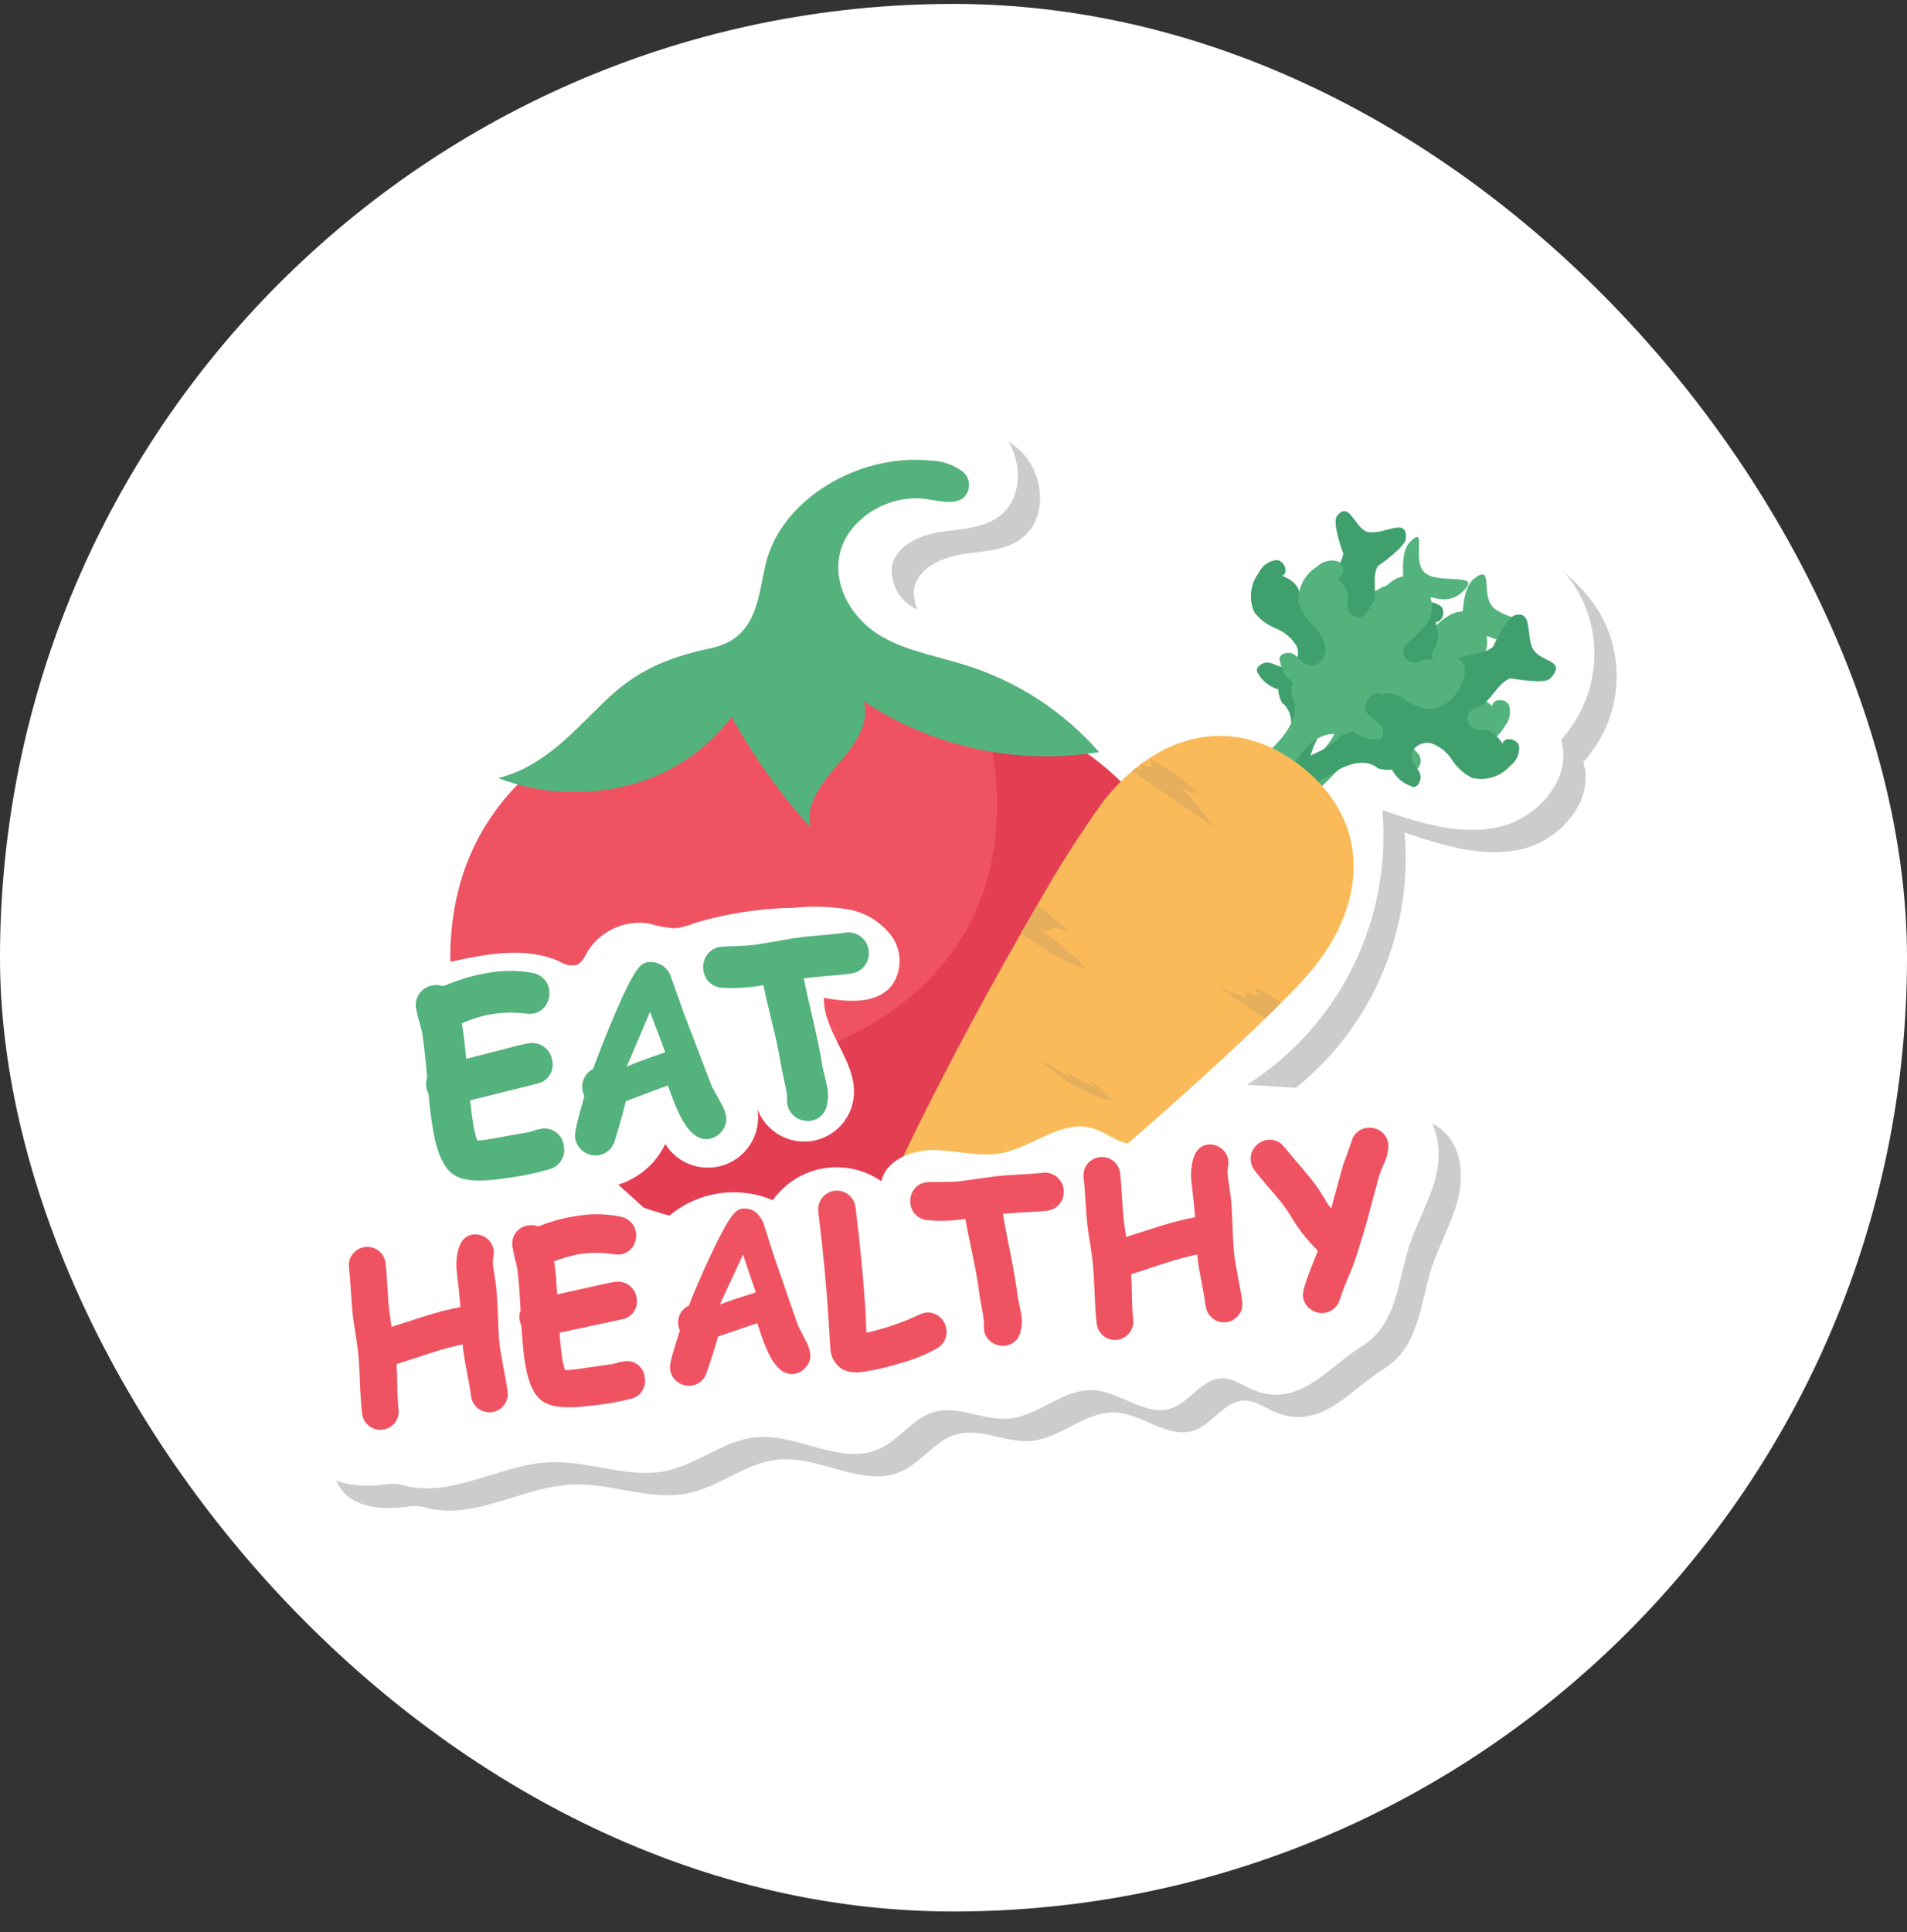 <svg xmlns="http://www.w3.org/2000/svg" width="78" height="79" viewBox="0 0 78 79" fill="none"><rect x="0" y="0" width="78" height="79" fill="#333333" stroke="none"/><rect y="0.16" width="78" height="78" rx="39" fill="white"></rect><path d="M51.115 29.369L51.314 24.848C51.276 24.114 51.455 23.384 51.829 22.751C52.264 22.162 53.235 21.919 53.722 22.464C54.295 21.613 55.111 20.956 56.064 20.576C57.017 20.197 58.062 20.113 59.063 20.336C60.351 20.649 61.454 21.456 62.519 22.246C63.647 23.082 64.807 23.952 65.499 25.177C66.013 26.127 66.217 27.214 66.085 28.285C65.952 29.357 65.489 30.361 64.76 31.157C65.246 32.718 63.831 34.351 62.239 34.722C60.646 35.093 58.998 34.567 57.45 34.039C57.644 36.238 57.229 38.447 56.253 40.427C55.277 42.407 53.776 44.081 51.914 45.267L56.691 45.566C57.52 45.618 58.415 45.698 59.035 46.249C59.784 46.915 59.877 48.072 59.631 49.043C59.385 50.014 58.862 50.894 58.556 51.849C58.059 53.386 58.06 55.069 56.578 55.987C55.195 56.844 54.038 58.515 52.166 57.744C51.745 57.569 51.355 57.266 50.9 57.269C50.083 57.275 49.601 58.231 48.827 58.496C47.772 58.854 46.745 57.816 45.634 57.756C44.404 57.69 43.395 58.816 42.169 58.922C41.143 59.009 40.112 58.37 39.12 58.651C38.245 58.898 37.7 59.786 36.872 60.16C35.31 60.866 33.547 59.521 31.841 59.679C30.534 59.798 29.456 60.779 28.173 61.053C26.621 61.386 25.036 60.646 23.45 60.7C22.082 60.746 20.825 61.36 19.504 61.637C18.883 61.788 18.238 61.81 17.608 61.7C17.376 61.615 17.13 61.576 16.883 61.586C16.525 61.612 14.044 62.107 13.649 60.179C13.184 57.909 13.142 55.572 12.888 53.266C12.74 51.936 12.633 50.457 13.45 49.399C14.401 48.169 16.381 47.842 16.899 46.377C17.337 45.138 16.457 43.855 16.233 42.56C16.02 41.325 16.416 40.075 16.823 38.89C17.729 36.245 18.725 33.599 20.282 31.277C21.838 28.956 24.018 26.957 26.678 26.096C27.847 25.718 29.119 25.55 30.126 24.845C31.567 23.839 32.115 21.995 33.133 20.561C33.71 19.757 34.44 19.076 35.282 18.556C36.124 18.037 37.06 17.69 38.037 17.535C39.357 17.333 40.83 17.544 41.779 18.483C42.727 19.423 42.852 21.209 41.788 22.015C41.108 22.53 40.188 22.532 39.346 22.666C38.505 22.8 37.562 23.22 37.391 24.055C37.355 24.402 37.423 24.752 37.587 25.06C37.752 25.368 38.004 25.619 38.313 25.782C38.935 26.096 39.602 26.311 40.29 26.419C42.219 26.874 44.036 27.713 45.633 28.886C46.348 29.411 46.788 30.012 47.648 30.078C48.659 30.155 50.114 29.569 51.115 29.369Z" fill="#CCCCCC"></path><path d="M50.205 28.459L50.404 23.936C50.365 23.202 50.544 22.472 50.918 21.839C51.353 21.251 52.325 21.008 52.812 21.552C53.385 20.702 54.201 20.044 55.154 19.665C56.107 19.285 57.152 19.201 58.153 19.425C59.441 19.737 60.543 20.545 61.609 21.334C62.737 22.17 63.897 23.042 64.589 24.265C65.103 25.215 65.307 26.302 65.175 27.373C65.042 28.445 64.579 29.449 63.849 30.245C64.336 31.806 62.921 33.441 61.328 33.81C59.736 34.179 58.087 33.655 56.54 33.127C56.733 35.326 56.319 37.536 55.343 39.517C54.367 41.497 52.866 43.171 51.003 44.357L55.781 44.657C56.609 44.708 57.505 44.788 58.124 45.339C58.873 46.005 58.967 47.162 58.72 48.133C58.474 49.104 57.953 49.984 57.645 50.937C57.147 52.474 57.149 54.157 55.666 55.075C54.283 55.932 53.126 57.603 51.254 56.832C50.833 56.657 50.443 56.353 49.988 56.357C49.171 56.363 48.689 57.319 47.915 57.582C46.861 57.94 45.834 56.902 44.722 56.842C43.492 56.776 42.483 57.902 41.256 58.008C40.231 58.095 39.2 57.456 38.208 57.737C37.333 57.984 36.788 58.874 35.96 59.246C34.398 59.952 32.635 58.607 30.929 58.765C29.623 58.885 28.544 59.865 27.261 60.14C25.71 60.473 24.125 59.733 22.539 59.786C21.17 59.832 19.914 60.446 18.592 60.723C17.971 60.875 17.326 60.896 16.696 60.787C16.464 60.702 16.218 60.663 15.971 60.673C15.614 60.699 13.133 61.193 12.737 59.266C12.272 56.995 12.23 54.658 11.977 52.353C11.83 51.025 11.723 49.546 12.541 48.489C13.492 47.26 15.472 46.932 15.991 45.467C16.428 44.228 15.548 42.945 15.324 41.65C15.111 40.416 15.508 39.165 15.914 37.98C16.821 35.335 17.816 32.688 19.373 30.367C20.93 28.047 23.11 26.048 25.769 25.187C26.939 24.809 28.211 24.64 29.218 23.935C30.658 22.929 31.206 21.085 32.224 19.651C32.801 18.847 33.531 18.166 34.373 17.646C35.215 17.127 36.152 16.78 37.129 16.625C38.448 16.423 39.922 16.634 40.87 17.573C41.819 18.513 41.943 20.299 40.879 21.105C40.2 21.62 39.28 21.622 38.438 21.756C37.596 21.889 36.653 22.31 36.482 23.145C36.446 23.492 36.515 23.842 36.679 24.15C36.843 24.458 37.096 24.709 37.404 24.872C38.026 25.187 38.694 25.401 39.382 25.509C41.31 25.964 43.127 26.803 44.725 27.976C45.439 28.501 45.879 29.101 46.74 29.168C47.749 29.246 49.204 28.661 50.205 28.459Z" fill="white"></path><path d="M33.567 27.926C25.201 27.926 18.418 31.531 18.418 39.166C18.418 46.802 25.199 50.472 33.567 50.472C41.934 50.472 48.716 46.802 48.716 39.166C48.716 31.531 41.934 27.926 33.567 27.926Z" fill="#EF5361"></path><path opacity="0.5" d="M48.718 39.166C48.718 46.801 41.932 50.471 33.567 50.471C26.926 50.471 21.277 48.157 19.234 43.38C21.319 43.954 23.473 44.236 25.635 44.215C34 44.215 40.786 40.544 40.786 32.91C40.803 31.485 40.532 30.072 39.989 28.754C45.148 30.211 48.718 33.628 48.718 39.166Z" fill="#DA2A47"></path><path d="M24.715 28.693C23.444 29.926 22.216 31.365 20.375 31.816C22.076 32.462 23.935 32.565 25.697 32.11C27.384 31.688 28.877 30.702 29.926 29.314C30.83 30.945 31.916 32.468 33.161 33.855C32.899 32.931 33.603 32.03 34.263 31.267C34.922 30.505 35.611 29.59 35.321 28.672C38.156 30.553 41.595 31.296 44.953 30.754C43.474 29.058 41.545 27.815 39.391 27.166C38.246 26.812 37.015 26.598 36.018 26C34.742 25.233 34.006 23.789 34.388 22.489C34.77 21.189 36.347 20.19 37.883 20.405C38.408 20.478 39.02 20.656 39.412 20.349C39.487 20.278 39.545 20.192 39.584 20.096C39.622 20.001 39.639 19.898 39.633 19.795C39.627 19.692 39.599 19.592 39.551 19.501C39.502 19.41 39.435 19.331 39.352 19.269C38.983 18.997 38.538 18.845 38.079 18.832C35.051 18.53 31.945 20.464 31.326 23.036C30.996 24.411 30.982 26.099 29.086 26.502C27.25 26.89 26.003 27.443 24.715 28.693Z" fill="#54B27C"></path><path d="M59.187 30.012C59.454 30.269 59.785 30.449 60.147 30.534C60.432 30.534 60.713 30.457 60.959 30.311C61.205 30.164 61.406 29.954 61.542 29.702C61.644 29.583 61.714 29.44 61.745 29.286C61.775 29.133 61.766 28.974 61.717 28.825C61.577 28.545 61.039 28.562 61.033 28.873C60.338 28.235 60.006 28.632 59.747 28.556C59.682 28.54 59.622 28.51 59.57 28.468C59.517 28.427 59.474 28.376 59.442 28.317C59.411 28.258 59.392 28.193 59.387 28.127C59.381 28.06 59.39 27.994 59.411 27.93C59.48 27.82 59.577 27.729 59.692 27.668C60.188 27.346 60.995 26.866 60.799 26.017C60.977 26 61.583 26.506 62.31 25.834C62.914 25.276 61.511 25.351 61.032 24.787C60.58 24.256 61.092 23.051 60.3 23.653C59.882 23.971 59.857 24.826 59.826 25.002C59.257 24.99 58.62 25.643 58.258 26.11C58.187 26.22 58.089 26.309 57.972 26.369C57.908 26.385 57.84 26.388 57.775 26.377C57.709 26.367 57.646 26.342 57.59 26.306C57.534 26.27 57.486 26.222 57.449 26.167C57.412 26.111 57.388 26.048 57.376 25.983C57.322 25.72 57.745 25.421 57.166 24.675C57.479 24.695 57.538 24.16 57.27 23.997C57.126 23.937 56.968 23.915 56.812 23.933C56.657 23.951 56.508 24.009 56.381 24.101C56.119 24.215 55.893 24.399 55.727 24.632C55.562 24.865 55.462 25.139 55.439 25.424C55.493 25.79 55.645 26.135 55.88 26.423C56.114 26.711 56.248 27.068 56.264 27.439C56.241 27.807 55.879 28.171 55.529 28.052C55.27 27.964 55.146 27.672 54.935 27.496C54.724 27.321 54.275 27.409 54.342 27.674C54.342 28.036 54.485 28.383 54.74 28.64C54.657 28.814 54.612 29.003 54.609 29.196C54.884 29.848 54.319 30.537 53.763 30.976C53.208 31.415 52.704 31.918 52.727 32.625L52.745 32.644C53.448 32.725 53.99 32.264 54.473 31.747C54.956 31.229 55.689 30.723 56.317 31.051C56.509 31.062 56.702 31.032 56.882 30.963C56.998 31.1 57.14 31.213 57.3 31.295C57.46 31.377 57.635 31.427 57.814 31.442C58.074 31.529 58.198 31.089 58.04 30.865C57.883 30.64 57.603 30.493 57.535 30.227C57.448 29.87 57.838 29.538 58.207 29.546C58.575 29.592 58.919 29.755 59.187 30.012Z" fill="#54B27C"></path><path d="M56.825 27.202C57.185 27.295 57.562 27.289 57.919 27.186C58.169 27.046 58.376 26.841 58.518 26.593C58.661 26.345 58.733 26.063 58.728 25.777C58.759 25.623 58.75 25.465 58.702 25.315C58.653 25.166 58.567 25.032 58.452 24.926C58.192 24.751 57.731 25.028 57.879 25.304C56.96 25.088 56.866 25.597 56.603 25.658C56.538 25.675 56.471 25.678 56.405 25.668C56.34 25.658 56.276 25.634 56.22 25.598C56.164 25.563 56.116 25.516 56.078 25.46C56.041 25.405 56.016 25.343 56.004 25.277C56.009 25.147 56.049 25.02 56.12 24.91C56.394 24.385 56.073 23.679 56.347 23.155C56.495 23.054 57.478 22.354 57.502 22.028C57.567 21.109 56.658 21.876 55.953 21.752C55.434 21.66 55.19 20.409 54.681 21.112C54.489 21.377 54.885 22.468 54.944 22.638C54.856 23.223 54.19 23.671 54.104 24.256C54.097 24.387 54.055 24.513 53.982 24.622C53.934 24.668 53.877 24.703 53.814 24.726C53.752 24.749 53.685 24.759 53.618 24.755C53.552 24.75 53.487 24.733 53.428 24.702C53.368 24.672 53.316 24.63 53.274 24.578C53.096 24.374 53.317 23.907 52.449 23.541C52.731 23.404 52.521 22.91 52.208 22.899C52.052 22.917 51.904 22.975 51.777 23.067C51.65 23.159 51.549 23.282 51.484 23.424C51.311 23.652 51.204 23.923 51.173 24.208C51.142 24.492 51.189 24.78 51.309 25.04C51.536 25.333 51.839 25.559 52.184 25.696C52.529 25.832 52.822 26.077 53.017 26.393C53.06 26.473 53.086 26.561 53.092 26.651C53.098 26.742 53.084 26.833 53.052 26.918C53.02 27.003 52.97 27.08 52.905 27.143C52.84 27.207 52.763 27.256 52.677 27.287C52.408 27.338 52.157 27.144 51.89 27.094C51.623 27.045 51.271 27.342 51.46 27.541C51.637 27.856 51.932 28.088 52.28 28.187C52.293 28.379 52.347 28.567 52.438 28.736C52.998 29.17 52.843 30.048 52.575 30.702C52.306 31.355 52.113 32.042 52.48 32.647L52.642 32.188L52.504 32.656C53.157 32.381 53.404 31.713 53.571 31.025C53.739 30.338 54.129 29.538 54.836 29.515C55.01 29.432 55.163 29.312 55.287 29.165C55.627 29.29 56.002 29.275 56.33 29.124C56.6 29.074 56.492 28.629 56.243 28.512C55.994 28.395 55.679 28.402 55.491 28.203C55.44 28.128 55.406 28.043 55.391 27.953C55.377 27.864 55.381 27.772 55.405 27.684C55.429 27.597 55.471 27.515 55.529 27.446C55.587 27.376 55.66 27.32 55.742 27.28C56.085 27.138 56.465 27.111 56.825 27.202Z" fill="#40A06D"></path><path d="M57.016 26.821C56.855 26.487 56.787 26.116 56.82 25.746C56.908 25.474 57.069 25.232 57.285 25.044C57.501 24.856 57.763 24.73 58.045 24.679C58.19 24.619 58.347 24.597 58.503 24.616C58.659 24.634 58.807 24.693 58.933 24.785C59.156 25.004 58.974 25.512 58.674 25.42C59.064 26.28 58.583 26.47 58.574 26.741C58.57 26.807 58.58 26.874 58.603 26.937C58.626 26.999 58.661 27.057 58.707 27.105C58.753 27.153 58.809 27.191 58.87 27.217C58.932 27.243 58.998 27.256 59.065 27.255C59.191 27.224 59.308 27.16 59.402 27.07C59.863 26.699 60.604 26.825 61.064 26.454C61.136 26.29 61.645 25.241 61.96 25.155C62.731 24.944 62.388 26.069 62.731 26.581C63.074 27.094 64.104 26.994 63.407 27.744C63.185 27.983 61.958 27.761 61.782 27.735C61.225 27.933 60.992 28.72 60.435 28.916C60.309 28.949 60.193 29.015 60.101 29.107C60.065 29.163 60.041 29.226 60.031 29.292C60.02 29.358 60.024 29.425 60.041 29.489C60.058 29.554 60.088 29.614 60.129 29.667C60.17 29.719 60.222 29.762 60.281 29.794C60.515 29.928 60.93 29.619 61.458 30.401C61.537 30.098 62.063 30.208 62.135 30.513C62.147 30.67 62.119 30.826 62.053 30.969C61.988 31.111 61.886 31.234 61.759 31.326C61.568 31.538 61.323 31.696 61.05 31.78C60.777 31.865 60.486 31.874 60.208 31.807C59.877 31.641 59.596 31.389 59.396 31.077C59.195 30.764 58.898 30.525 58.551 30.395C58.194 30.302 57.735 30.533 57.739 30.902C57.742 31.176 57.98 31.383 58.082 31.639C58.183 31.895 57.959 32.295 57.727 32.148C57.383 32.035 57.098 31.791 56.934 31.468C56.743 31.493 56.549 31.476 56.365 31.42C55.831 30.955 55.001 31.277 54.41 31.668C53.82 32.059 53.185 32.381 52.52 32.139L52.939 31.89L52.508 32.116C52.65 31.422 53.257 31.05 53.9 30.753C54.542 30.456 55.251 29.917 55.135 29.219C55.183 29.032 55.271 28.858 55.392 28.709C55.204 28.399 55.146 28.029 55.23 27.677C55.227 27.403 55.685 27.422 55.849 27.642C56.012 27.861 56.065 28.174 56.297 28.32C56.609 28.517 57.046 28.247 57.154 27.894C57.224 27.531 57.176 27.155 57.016 26.821Z" fill="#40A06D"></path><path d="M57.484 28.621C57.786 28.837 58.14 28.967 58.509 28.998C58.792 28.957 59.059 28.84 59.281 28.66C59.503 28.48 59.672 28.242 59.77 27.974C59.854 27.841 59.903 27.69 59.911 27.533C59.919 27.377 59.887 27.22 59.817 27.08C59.638 26.824 59.108 26.916 59.147 27.227C58.367 26.696 58.097 27.14 57.829 27.1C57.763 27.092 57.699 27.072 57.642 27.038C57.584 27.005 57.534 26.961 57.494 26.907C57.454 26.854 57.426 26.793 57.411 26.728C57.396 26.663 57.395 26.596 57.407 26.531C57.459 26.411 57.541 26.307 57.646 26.23C58.09 25.84 58.819 25.247 58.502 24.436C58.677 24.392 59.349 24.806 59.971 24.036C60.458 23.433 58.746 23.898 58.255 23.399C57.736 22.871 58.404 21.416 57.666 22.169C57.299 22.544 57.397 23.394 57.392 23.573C56.828 23.643 56.292 24.381 56.001 24.896C55.948 25.015 55.863 25.117 55.757 25.193C55.695 25.219 55.629 25.232 55.562 25.23C55.496 25.229 55.43 25.215 55.369 25.187C55.309 25.159 55.254 25.119 55.21 25.07C55.165 25.02 55.132 24.962 55.111 24.898C55.019 24.644 55.394 24.288 54.713 23.634C55.026 23.608 55.007 23.071 54.719 22.949C54.567 22.91 54.407 22.91 54.256 22.951C54.105 22.991 53.966 23.07 53.854 23.18C53.611 23.331 53.414 23.545 53.283 23.8C53.152 24.055 53.092 24.34 53.11 24.626C53.218 24.98 53.419 25.3 53.691 25.55C53.964 25.802 54.148 26.135 54.216 26.5C54.247 26.868 53.941 27.28 53.578 27.213C53.309 27.163 53.145 26.893 52.91 26.749C52.676 26.606 52.244 26.758 52.349 27.012C52.401 27.37 52.593 27.692 52.882 27.91C52.826 28.093 52.809 28.287 52.833 28.478C53.2 29.084 52.741 29.847 52.255 30.362C51.769 30.876 51.343 31.447 51.467 32.144L51.487 32.16C52.195 32.138 52.665 31.604 53.068 31.022C53.471 30.441 54.123 29.833 54.791 30.066C54.983 30.051 55.169 29.994 55.338 29.901C55.61 30.139 55.965 30.26 56.326 30.237C56.596 30.287 56.655 29.832 56.467 29.633C56.279 29.434 55.98 29.327 55.875 29.075C55.734 28.734 56.074 28.35 56.441 28.304C56.814 28.294 57.18 28.405 57.484 28.621Z" fill="#54B27C"></path><path d="M53.748 39.553C53.324 40.059 52.874 40.543 52.401 41.004L52.256 41.149C52.251 41.149 52.251 41.154 52.247 41.158C52.092 41.313 51.924 41.472 51.751 41.645C46.911 46.344 35.857 55.756 34.628 54.778C33.427 53.822 38.145 44.474 41.76 38.16C41.987 37.76 42.215 37.369 42.433 36.996C43.261 35.522 44.171 34.096 45.158 32.724C45.499 32.293 45.882 31.895 46.3 31.537C46.354 31.487 46.408 31.442 46.468 31.396C46.525 31.348 46.584 31.302 46.645 31.259C46.659 31.25 46.668 31.241 46.681 31.232C48.679 29.749 51.076 29.626 53.25 31.36C56.023 33.561 55.95 36.786 53.748 39.553Z" fill="#FABA59"></path><path d="M52.399 41.006L52.253 41.151C52.249 41.151 52.249 41.156 52.245 41.16C52.09 41.315 51.921 41.475 51.749 41.647C51.116 41.215 50.484 40.788 49.852 40.355C50.234 40.515 50.616 40.669 50.998 40.824C50.98 40.733 50.962 40.637 50.948 40.542C51.094 40.648 51.273 40.696 51.453 40.678C51.412 40.587 51.376 40.492 51.339 40.396C51.714 40.56 52.069 40.764 52.399 41.006Z" fill="#E5AE5C"></path><path d="M49.73 33.866C48.588 33.088 47.446 32.311 46.305 31.536C46.359 31.486 46.414 31.441 46.473 31.395C46.546 31.427 46.623 31.454 46.696 31.486C46.682 31.413 46.669 31.336 46.652 31.259C46.651 31.24 46.648 31.222 46.643 31.204C46.657 31.214 46.672 31.224 46.687 31.232C46.823 31.319 46.985 31.358 47.146 31.341C47.11 31.25 47.069 31.154 47.032 31.059C47.764 31.402 48.435 31.865 49.016 32.428C48.736 32.421 48.467 32.316 48.256 32.132C48.775 32.684 49.252 33.275 49.73 33.866Z" fill="#E5AE5C"></path><path d="M44.455 39.612C43.459 39.384 42.627 38.716 41.758 38.161C41.985 37.76 42.213 37.369 42.431 36.996C42.9 37.356 43.318 37.77 43.814 38.097C43.573 38.043 43.336 37.992 43.095 37.938C43.003 38.014 42.888 38.056 42.769 38.058C42.649 38.059 42.533 38.02 42.439 37.947C43.158 38.442 43.833 38.999 44.455 39.612Z" fill="#E5AE5C"></path><path d="M44.78 44.415C44.399 44.283 44.037 44.103 43.701 43.88L43.789 44.06L42.555 43.316C43.371 44.158 44.405 44.757 45.542 45.044C45.151 44.639 44.729 44.266 44.281 43.927C44.445 44.091 44.614 44.252 44.78 44.415Z" fill="#E5AE5C"></path><path d="M41.398 47.293C42.092 47.776 42.827 48.195 43.596 48.544C43.453 48.375 43.309 48.207 43.169 48.035C43.413 48.21 43.698 48.321 43.997 48.355C43.625 47.786 43.007 47.852 42.442 47.601C42.454 47.67 42.416 47.704 42.464 47.797C42.075 47.712 41.711 47.539 41.398 47.293Z" fill="#E5AE5C"></path><path d="M27.21 46.777C27.461 47.18 27.844 47.484 28.294 47.636C28.744 47.789 29.233 47.781 29.677 47.614C30.122 47.447 30.495 47.131 30.733 46.72C30.972 46.309 31.06 45.828 30.984 45.359C31.149 45.797 31.46 46.165 31.864 46.401C32.269 46.637 32.742 46.727 33.204 46.655C33.667 46.583 34.091 46.354 34.405 46.007C34.718 45.659 34.903 45.214 34.927 44.747C34.999 43.356 33.676 42.196 33.699 40.804C34.662 40.971 35.824 41.072 36.455 40.323C36.673 40.027 36.791 39.671 36.795 39.304C36.798 38.938 36.685 38.58 36.473 38.281C36.029 37.689 35.373 37.293 34.643 37.176C33.919 37.063 33.184 37.044 32.456 37.12C31.078 37.141 29.709 37.353 28.389 37.75C28.136 37.859 27.868 37.93 27.593 37.96C27.249 37.935 26.909 37.871 26.579 37.769C26.082 37.681 25.571 37.748 25.112 37.958C24.654 38.168 24.27 38.513 24.012 38.947C23.898 39.146 23.793 39.381 23.577 39.459C23.341 39.502 23.097 39.452 22.897 39.32C21.51 38.691 19.9 39.005 18.413 39.33C17.648 39.498 16.797 39.724 16.403 40.401C16.028 41.046 16.211 41.856 16.374 42.584C16.796 44.468 17.011 46.392 17.017 48.322C17.017 48.918 16.91 49.648 16.352 49.858C15.998 49.923 15.634 49.919 15.282 49.845C14.157 49.805 13.269 50.93 13.152 52.049C13.035 53.168 13.479 54.261 13.913 55.299C14.285 56.187 13.81 57.143 13.757 58.103C13.719 58.405 13.743 58.711 13.828 59.003C14.059 59.632 14.791 59.919 15.454 60C16.616 60.141 17.642 58.8 17.52 57.637C17.701 57.997 17.966 58.308 18.292 58.545C18.618 58.782 18.996 58.939 19.394 59.001C19.792 59.063 20.2 59.029 20.582 58.903C20.965 58.776 21.312 58.56 21.594 58.273C22.935 59.341 24.859 59.096 26.547 58.798C27.903 58.557 29.372 58.251 30.251 57.193C30.335 57.068 30.447 56.963 30.577 56.886C30.705 56.853 30.838 56.847 30.968 56.868C31.099 56.888 31.224 56.935 31.336 57.006C32.6 57.547 34.025 57.521 35.4 57.487C37.095 57.443 39.061 57.258 39.994 55.843C40.588 56.199 41.297 56.312 41.973 56.157C42.64 56.001 43.315 55.882 43.995 55.803C44.744 55.772 45.492 55.969 46.238 55.905C46.984 55.84 47.793 55.387 47.887 54.643C48.172 54.906 48.508 55.106 48.874 55.233C49.24 55.359 49.628 55.408 50.014 55.377C50.4 55.346 50.775 55.236 51.116 55.053C51.458 54.87 51.757 54.618 51.996 54.313C52.647 54.996 53.872 55.028 54.684 54.548C55.467 54.013 56.077 53.259 56.437 52.381C57.05 51.113 57.462 49.758 57.658 48.363C57.771 47.811 57.742 47.239 57.574 46.701C57.484 46.434 57.314 46.202 57.087 46.036C56.86 45.87 56.587 45.779 56.305 45.776C55.656 45.824 55.146 46.476 54.496 46.445C53.705 46.407 53.281 45.405 52.511 45.218C51.51 44.974 50.642 46.212 49.62 46.088C49.088 46.024 48.611 45.59 48.084 45.684C47.457 45.796 47.145 46.585 46.528 46.741C45.898 46.9 45.335 46.337 44.715 46.141C43.448 45.743 42.25 46.91 40.944 47.153C40.048 47.32 39.135 47.04 38.224 47.025C37.313 47.009 36.25 47.414 36.05 48.302C35.357 47.82 34.502 47.631 33.67 47.776C32.839 47.92 32.098 48.388 31.609 49.076C30.842 48.752 29.994 48.669 29.179 48.838C28.364 49.007 27.62 49.421 27.045 50.023L25.289 48.44C25.706 48.31 26.092 48.095 26.423 47.809C26.753 47.523 27.021 47.172 27.21 46.777Z" fill="white"></path><path d="M20.166 41.46C20.619 41.393 21.079 41.39 21.533 41.449C21.616 41.461 21.7 41.461 21.783 41.449C21.9 41.432 22.011 41.389 22.109 41.323C22.206 41.257 22.288 41.17 22.347 41.069C22.455 40.892 22.496 40.683 22.463 40.48C22.44 40.31 22.364 40.151 22.247 40.027C22.129 39.903 21.975 39.819 21.807 39.786C21.177 39.669 20.532 39.67 19.903 39.791C19.587 39.842 19.276 39.916 18.971 40.013C18.702 40.097 18.418 40.202 18.125 40.325C17.994 40.28 17.854 40.268 17.717 40.29C17.6 40.304 17.488 40.344 17.388 40.406C17.288 40.468 17.202 40.55 17.138 40.649C17.073 40.747 17.03 40.858 17.013 40.974C16.995 41.091 17.003 41.21 17.037 41.322C17.069 41.5 17.113 41.675 17.168 41.847C17.212 41.986 17.248 42.127 17.275 42.269C17.334 42.653 17.4 43.253 17.47 44.058C17.427 44.187 17.416 44.324 17.438 44.458C17.452 44.553 17.482 44.644 17.526 44.729C17.548 44.963 17.572 45.181 17.595 45.386C17.622 45.617 17.651 45.829 17.682 46.023C17.85 47.105 18.127 47.743 18.553 48.031C18.943 48.293 19.608 48.343 20.646 48.181C21.276 48.103 21.899 47.975 22.509 47.798C22.699 47.74 22.861 47.613 22.963 47.442C23.065 47.272 23.101 47.069 23.062 46.874C23.053 46.76 23.02 46.648 22.963 46.548C22.907 46.448 22.83 46.361 22.737 46.294C22.644 46.227 22.537 46.181 22.425 46.159C22.312 46.137 22.196 46.14 22.084 46.167C21.978 46.187 21.873 46.215 21.771 46.251C21.707 46.274 21.641 46.292 21.575 46.305C21.387 46.334 21.107 46.383 20.736 46.451C20.376 46.518 20.106 46.567 19.925 46.596C19.791 46.62 19.654 46.632 19.517 46.633C19.426 46.352 19.362 46.062 19.326 45.769C19.302 45.611 19.279 45.441 19.258 45.257C19.248 45.17 19.238 45.081 19.228 44.992L21.975 44.308C22.077 44.287 22.174 44.246 22.261 44.187C22.347 44.128 22.421 44.052 22.478 43.965C22.535 43.877 22.574 43.779 22.593 43.676C22.611 43.573 22.61 43.468 22.587 43.366C22.573 43.252 22.535 43.142 22.475 43.044C22.415 42.946 22.335 42.862 22.24 42.797C22.058 42.672 21.835 42.622 21.618 42.658C21.526 42.673 21.314 42.715 20.546 42.917L19.07 43.294C19.021 42.769 18.97 42.341 18.919 42.013C18.912 41.962 18.9 41.903 18.885 41.838C19.079 41.759 19.264 41.691 19.44 41.635C19.677 41.558 19.919 41.5 20.166 41.46Z" fill="#54B27C"></path><path d="M29.45 45.032L29.114 44.42L27.979 41.453L27.457 39.985C27.401 39.779 27.273 39.6 27.095 39.481C26.916 39.363 26.701 39.315 26.489 39.344C26.217 39.388 25.964 39.563 25.153 41.457C24.795 42.294 24.497 43.054 24.257 43.71C24.103 43.789 23.979 43.914 23.901 44.068C23.823 44.222 23.797 44.397 23.825 44.567C23.839 44.657 23.866 44.744 23.904 44.826C23.484 46.262 23.51 46.428 23.527 46.541C23.544 46.654 23.584 46.762 23.646 46.858C23.707 46.954 23.789 47.036 23.885 47.097C23.991 47.172 24.114 47.22 24.243 47.238C24.371 47.256 24.503 47.243 24.625 47.201C24.748 47.158 24.859 47.087 24.949 46.993C25.038 46.898 25.104 46.785 25.141 46.66C25.353 45.977 25.5 45.428 25.599 45.025L26.551 44.667C26.842 44.553 27.099 44.459 27.32 44.385C27.487 44.863 27.617 45.199 27.72 45.415C27.967 45.957 28.379 46.668 28.999 46.572C29.211 46.537 29.401 46.421 29.529 46.249C29.601 46.161 29.653 46.058 29.681 45.948C29.71 45.838 29.714 45.723 29.694 45.612C29.648 45.406 29.565 45.209 29.45 45.032ZM27.21 43.027C26.504 43.268 25.977 43.464 25.635 43.612L26.588 41.373L27.21 43.027Z" fill="#54B27C"></path><path d="M35.199 38.289C35.11 38.222 35.009 38.174 34.901 38.148C34.794 38.122 34.682 38.118 34.573 38.136C34.351 38.171 34.02 38.206 33.58 38.241C33.116 38.279 32.766 38.318 32.533 38.353C32.354 38.381 32.083 38.427 31.721 38.491C31.359 38.555 31.1 38.599 30.924 38.626C30.699 38.657 30.473 38.675 30.247 38.68C29.856 38.691 29.607 38.702 29.444 38.72C29.33 38.736 29.221 38.778 29.125 38.842C29.029 38.906 28.948 38.991 28.889 39.09C28.781 39.268 28.74 39.478 28.773 39.684C28.796 39.873 28.886 40.048 29.027 40.178C29.168 40.307 29.35 40.382 29.541 40.389C30.092 40.422 30.644 40.389 31.187 40.29L31.223 40.284C31.298 40.64 31.408 41.115 31.551 41.699C31.735 42.439 31.86 43.022 31.924 43.431C31.947 43.585 31.992 43.81 32.059 44.107C32.12 44.383 32.163 44.589 32.184 44.73C32.189 44.776 32.191 44.822 32.189 44.869C32.186 44.958 32.191 45.047 32.202 45.135C32.218 45.25 32.259 45.359 32.322 45.456C32.385 45.553 32.468 45.635 32.567 45.696C32.744 45.812 32.958 45.859 33.168 45.827C33.328 45.803 33.477 45.73 33.594 45.617C33.711 45.505 33.789 45.358 33.818 45.199C33.876 44.972 33.885 44.736 33.844 44.505C33.827 44.391 33.79 44.222 33.733 43.999C33.683 43.809 33.65 43.666 33.635 43.571C33.561 43.09 33.422 42.418 33.223 41.568C33.071 40.919 32.953 40.397 32.873 40.007C33.092 39.974 33.398 39.941 33.782 39.91C34.256 39.874 34.606 39.838 34.832 39.803C34.942 39.787 35.048 39.75 35.142 39.692C35.237 39.634 35.319 39.558 35.383 39.468C35.511 39.286 35.563 39.062 35.529 38.843C35.495 38.623 35.377 38.425 35.2 38.291L35.199 38.289Z" fill="#54B27C"></path><path d="M20.194 51.136C20.183 51.033 20.149 50.934 20.097 50.845C20.044 50.756 19.973 50.68 19.888 50.62C19.732 50.506 19.538 50.455 19.345 50.478C19.114 50.506 18.817 50.664 18.712 51.25C18.663 51.499 18.653 51.754 18.683 52.006C18.755 52.596 18.805 53.078 18.833 53.445C18.328 53.542 17.83 53.67 17.341 53.83L16.016 54.253L15.925 53.635C15.898 53.42 15.873 53.098 15.849 52.667C15.824 52.216 15.797 51.877 15.77 51.653C15.759 51.554 15.729 51.458 15.681 51.371C15.633 51.283 15.568 51.206 15.49 51.145C15.412 51.083 15.322 51.038 15.226 51.011C15.13 50.985 15.029 50.977 14.931 50.99C14.832 51.002 14.736 51.033 14.649 51.082C14.563 51.132 14.487 51.197 14.425 51.276C14.365 51.355 14.32 51.445 14.295 51.541C14.269 51.637 14.263 51.738 14.277 51.836C14.303 52.048 14.328 52.368 14.353 52.799C14.379 53.247 14.406 53.582 14.434 53.805C14.453 53.961 14.487 54.194 14.536 54.503C14.583 54.8 14.616 55.023 14.634 55.172C14.668 55.452 14.697 55.883 14.72 56.454C14.743 57.053 14.772 57.492 14.809 57.795C14.831 57.993 14.931 58.175 15.086 58.3C15.165 58.362 15.255 58.408 15.351 58.436C15.448 58.463 15.549 58.471 15.648 58.458C15.748 58.446 15.844 58.414 15.931 58.364C16.018 58.315 16.094 58.248 16.155 58.169C16.276 58.01 16.328 57.81 16.302 57.612C16.267 57.271 16.25 56.928 16.25 56.585C16.245 56.265 16.236 55.998 16.22 55.778L17.637 55.317C18.058 55.179 18.487 55.063 18.922 54.972C18.929 55.052 18.938 55.132 18.947 55.212C18.974 55.426 19.028 55.745 19.111 56.17C19.191 56.573 19.243 56.877 19.268 57.082C19.279 57.18 19.31 57.276 19.358 57.362C19.407 57.449 19.472 57.525 19.55 57.586C19.628 57.648 19.717 57.693 19.813 57.719C19.908 57.746 20.008 57.753 20.107 57.741C20.206 57.73 20.302 57.7 20.389 57.651C20.476 57.601 20.552 57.535 20.612 57.456C20.672 57.378 20.717 57.288 20.742 57.193C20.768 57.097 20.774 56.997 20.761 56.899C20.735 56.682 20.68 56.361 20.597 55.937C20.517 55.534 20.465 55.232 20.441 55.029C20.408 54.767 20.383 54.361 20.364 53.824C20.346 53.26 20.321 52.845 20.284 52.558C20.274 52.473 20.188 51.907 20.178 51.827C20.155 51.696 20.153 51.562 20.172 51.43C20.196 51.334 20.204 51.235 20.194 51.136Z" fill="#EF5361"></path><path d="M23.86 51.258C24.281 51.21 24.707 51.22 25.125 51.289C25.202 51.302 25.28 51.305 25.357 51.296C25.465 51.284 25.569 51.247 25.661 51.189C25.753 51.131 25.831 51.053 25.89 50.962C25.995 50.802 26.04 50.61 26.015 50.42C26 50.263 25.934 50.114 25.829 49.996C25.725 49.877 25.585 49.795 25.431 49.76C24.852 49.632 24.255 49.614 23.671 49.707C23.377 49.745 23.087 49.804 22.802 49.884C22.55 49.954 22.285 50.042 22.011 50.147C21.891 50.101 21.761 50.086 21.634 50.103C21.526 50.113 21.42 50.146 21.326 50.2C21.231 50.254 21.15 50.328 21.087 50.417C21.024 50.506 20.981 50.607 20.962 50.715C20.942 50.822 20.946 50.932 20.973 51.037C20.998 51.203 21.033 51.366 21.078 51.527C21.116 51.656 21.145 51.788 21.166 51.921C21.21 52.277 21.253 52.834 21.293 53.581C21.249 53.699 21.235 53.825 21.252 53.95C21.262 54.038 21.287 54.123 21.325 54.203C21.339 54.422 21.354 54.622 21.369 54.811C21.387 55.025 21.407 55.223 21.429 55.403C21.552 56.409 21.789 57.007 22.172 57.284C22.525 57.539 23.139 57.604 24.103 57.486C24.688 57.432 25.268 57.332 25.837 57.187C26.014 57.139 26.166 57.027 26.266 56.873C26.365 56.719 26.405 56.534 26.376 56.353C26.371 56.247 26.343 56.143 26.294 56.049C26.245 55.955 26.177 55.872 26.093 55.807C26.009 55.742 25.912 55.696 25.808 55.673C25.704 55.649 25.597 55.648 25.493 55.67C25.394 55.685 25.296 55.708 25.201 55.738C25.141 55.757 25.08 55.772 25.018 55.782C24.843 55.803 24.583 55.84 24.238 55.892C23.902 55.942 23.65 55.978 23.482 55.999C23.357 56.017 23.23 56.024 23.104 56.021C23.028 55.758 22.977 55.489 22.953 55.217C22.935 55.071 22.919 54.912 22.905 54.742C22.898 54.661 22.892 54.58 22.886 54.495L25.446 53.945C25.541 53.929 25.632 53.893 25.713 53.841C25.795 53.789 25.865 53.722 25.921 53.643C25.976 53.563 26.015 53.474 26.035 53.38C26.056 53.285 26.057 53.188 26.04 53.093C26.03 52.987 25.997 52.884 25.944 52.791C25.892 52.699 25.82 52.619 25.734 52.556C25.57 52.437 25.366 52.385 25.165 52.413C25.078 52.423 24.883 52.456 24.166 52.62L22.79 52.926C22.761 52.44 22.727 52.041 22.689 51.737C22.683 51.689 22.675 51.634 22.663 51.574C22.844 51.506 23.018 51.448 23.182 51.402C23.404 51.337 23.631 51.288 23.86 51.258Z" fill="#EF5361"></path><path d="M32.928 54.769L32.636 54.191L31.674 51.414L31.236 50.041C30.998 49.436 30.587 49.393 30.369 49.42C30.109 49.452 29.871 49.609 29.063 51.334C28.707 52.098 28.407 52.791 28.173 53.39C28.028 53.457 27.907 53.569 27.829 53.709C27.752 53.85 27.721 54.011 27.741 54.17C27.752 54.254 27.774 54.335 27.806 54.412C27.375 55.725 27.394 55.881 27.407 55.987C27.419 56.092 27.453 56.193 27.507 56.284C27.561 56.374 27.634 56.452 27.721 56.512C27.817 56.584 27.929 56.633 28.047 56.654C28.166 56.674 28.287 56.666 28.402 56.631C28.517 56.595 28.621 56.533 28.707 56.449C28.793 56.364 28.858 56.261 28.896 56.147C29.112 55.522 29.271 55.018 29.369 54.649L30.259 54.347C30.532 54.25 30.772 54.171 30.978 54.11C31.119 54.556 31.229 54.871 31.317 55.072C31.529 55.581 31.89 56.251 32.466 56.18C32.663 56.155 32.842 56.053 32.966 55.898C33.035 55.818 33.086 55.725 33.115 55.624C33.145 55.523 33.152 55.417 33.137 55.313C33.1 55.121 33.029 54.937 32.928 54.769ZM30.915 52.847C30.256 53.049 29.762 53.217 29.443 53.341L30.391 51.3L30.915 52.847Z" fill="#EF5361"></path><path d="M38.46 53.868C38.381 53.794 38.287 53.737 38.184 53.704C38.08 53.67 37.971 53.66 37.863 53.674C37.783 53.684 37.705 53.706 37.631 53.74C36.931 54.075 36.194 54.328 35.436 54.493C35.431 54.425 35.403 53.638 35.403 53.638C35.321 52.357 35.184 50.922 34.994 49.372C34.972 49.169 34.871 48.984 34.713 48.855C34.633 48.79 34.541 48.742 34.443 48.714C34.344 48.685 34.24 48.677 34.138 48.689C34.036 48.702 33.937 48.735 33.848 48.786C33.759 48.838 33.681 48.907 33.62 48.989C33.498 49.152 33.445 49.356 33.472 49.558C33.658 51.075 33.793 52.48 33.875 53.732L33.962 55.126C33.967 55.303 34.017 55.476 34.105 55.628C34.194 55.781 34.32 55.909 34.471 56.001C34.729 56.116 35.016 56.148 35.294 56.095C35.816 56.019 36.33 55.899 36.832 55.738C37.355 55.599 37.859 55.394 38.331 55.13C38.463 55.055 38.57 54.943 38.638 54.807C38.706 54.671 38.731 54.518 38.711 54.367C38.688 54.177 38.599 54 38.46 53.868Z" fill="#EF5361"></path><path d="M43.22 48.116C43.14 48.051 43.048 48.004 42.949 47.977C42.85 47.949 42.747 47.942 42.645 47.956C42.441 47.981 42.135 48.004 41.727 48.023C41.296 48.045 40.972 48.069 40.755 48.096C40.589 48.116 40.337 48.15 40 48.199C39.669 48.246 39.422 48.28 39.259 48.3C39.05 48.322 38.841 48.331 38.631 48.329C38.269 48.329 38.038 48.329 37.887 48.342C37.781 48.353 37.679 48.389 37.588 48.445C37.497 48.501 37.42 48.577 37.362 48.667C37.257 48.828 37.212 49.022 37.237 49.213C37.253 49.389 37.331 49.553 37.458 49.677C37.584 49.801 37.75 49.875 37.926 49.888C38.434 49.936 38.946 49.922 39.451 49.846L39.485 49.841C39.543 50.173 39.631 50.614 39.747 51.16C39.894 51.85 39.992 52.393 40.039 52.773C40.056 52.916 40.091 53.123 40.144 53.402C40.193 53.658 40.225 53.852 40.241 53.981C40.244 54.025 40.244 54.068 40.241 54.112C40.236 54.194 40.238 54.276 40.245 54.358C40.257 54.464 40.291 54.567 40.346 54.659C40.402 54.75 40.477 54.828 40.566 54.888C40.727 55 40.923 55.049 41.118 55.026C41.267 55.008 41.407 54.945 41.518 54.844C41.63 54.743 41.706 54.61 41.738 54.463C41.798 54.255 41.812 54.037 41.782 53.823C41.769 53.717 41.738 53.56 41.694 53.352C41.654 53.174 41.628 53.041 41.617 52.953C41.563 52.507 41.455 51.88 41.296 51.089C41.175 50.484 41.081 49.995 41.02 49.635C41.224 49.611 41.506 49.591 41.864 49.572C42.303 49.553 42.627 49.53 42.836 49.504C42.938 49.493 43.037 49.462 43.126 49.411C43.215 49.361 43.293 49.293 43.355 49.211C43.478 49.047 43.533 48.841 43.508 48.637C43.483 48.434 43.381 48.247 43.221 48.117L43.22 48.116Z" fill="#EF5361"></path><path d="M50.241 47.461C50.23 47.358 50.197 47.259 50.144 47.17C50.092 47.081 50.021 47.004 49.937 46.945C49.78 46.83 49.587 46.779 49.394 46.802C49.163 46.831 48.865 46.988 48.76 47.575C48.712 47.824 48.702 48.079 48.732 48.33C48.804 48.921 48.854 49.403 48.882 49.769C48.377 49.866 47.879 49.995 47.39 50.154L46.062 50.577L45.971 49.96C45.945 49.745 45.92 49.422 45.896 48.992C45.87 48.54 45.844 48.202 45.816 47.977C45.806 47.878 45.775 47.782 45.727 47.695C45.679 47.608 45.614 47.531 45.537 47.469C45.378 47.345 45.177 47.29 44.977 47.314C44.778 47.339 44.596 47.441 44.472 47.6C44.411 47.679 44.367 47.769 44.341 47.865C44.316 47.962 44.31 48.062 44.324 48.161C44.349 48.373 44.374 48.694 44.4 49.123C44.426 49.571 44.453 49.907 44.48 50.129C44.499 50.285 44.533 50.518 44.583 50.827C44.63 51.125 44.663 51.348 44.681 51.496C44.715 51.776 44.744 52.208 44.768 52.779C44.792 53.378 44.821 53.816 44.856 54.119C44.878 54.318 44.978 54.499 45.133 54.624C45.211 54.687 45.301 54.733 45.398 54.76C45.494 54.787 45.595 54.795 45.695 54.783C45.794 54.771 45.891 54.739 45.977 54.689C46.065 54.639 46.141 54.572 46.202 54.493C46.322 54.334 46.375 54.134 46.349 53.937C46.32 53.7 46.302 53.355 46.296 52.909C46.292 52.59 46.282 52.323 46.266 52.103L47.684 51.641C48.105 51.503 48.534 51.388 48.968 51.296C48.976 51.377 48.984 51.456 48.994 51.536C49.02 51.75 49.075 52.07 49.158 52.495C49.237 52.897 49.289 53.201 49.315 53.406C49.333 53.555 49.394 53.694 49.492 53.808C49.589 53.921 49.718 54.003 49.861 54.043C50.005 54.083 50.158 54.08 50.3 54.033C50.442 53.986 50.567 53.898 50.658 53.78C50.72 53.702 50.765 53.612 50.791 53.515C50.816 53.419 50.823 53.319 50.809 53.22C50.783 53.001 50.728 52.682 50.645 52.257C50.566 51.855 50.514 51.553 50.489 51.35C50.456 51.087 50.431 50.682 50.413 50.145C50.394 49.581 50.369 49.166 50.333 48.879C50.322 48.794 50.236 48.228 50.226 48.148C50.203 48.017 50.201 47.883 50.221 47.751C50.244 47.656 50.251 47.558 50.241 47.461Z" fill="#EF5361"></path><path d="M56.472 46.254C56.312 46.141 56.115 46.092 55.919 46.115C55.767 46.132 55.624 46.195 55.51 46.297C55.395 46.398 55.314 46.532 55.279 46.68C55.141 47.089 55.032 47.392 54.935 47.632L54.447 49.415C54.365 49.318 54.292 49.213 54.228 49.103C54.045 48.778 53.836 48.468 53.602 48.178C53.487 48.029 53.255 47.754 52.909 47.357L52.508 46.876C52.428 46.779 52.326 46.703 52.209 46.657C52.093 46.61 51.966 46.594 51.842 46.609C51.642 46.634 51.46 46.735 51.334 46.891C51.265 46.97 51.214 47.064 51.184 47.164C51.154 47.265 51.145 47.371 51.159 47.475C51.177 47.613 51.23 47.744 51.313 47.855C51.37 47.934 51.52 48.125 52.158 48.866C52.427 49.169 52.665 49.497 52.87 49.847C53.159 50.319 53.507 50.754 53.905 51.141L53.595 51.921C53.292 52.721 53.28 52.894 53.295 53.014C53.307 53.119 53.341 53.221 53.395 53.311C53.45 53.402 53.523 53.48 53.61 53.539C53.707 53.612 53.82 53.66 53.939 53.68C54.058 53.7 54.18 53.692 54.296 53.655C54.411 53.619 54.516 53.556 54.602 53.471C54.688 53.386 54.753 53.282 54.791 53.167L54.948 52.714L55.356 51.715C55.539 51.19 55.731 50.572 55.928 49.875L56.413 48.067C56.491 47.848 56.555 47.689 56.612 47.566C56.732 47.322 56.791 47.053 56.783 46.782C56.772 46.677 56.739 46.576 56.685 46.484C56.632 46.393 56.559 46.315 56.472 46.254Z" fill="#EF5361"></path></svg>